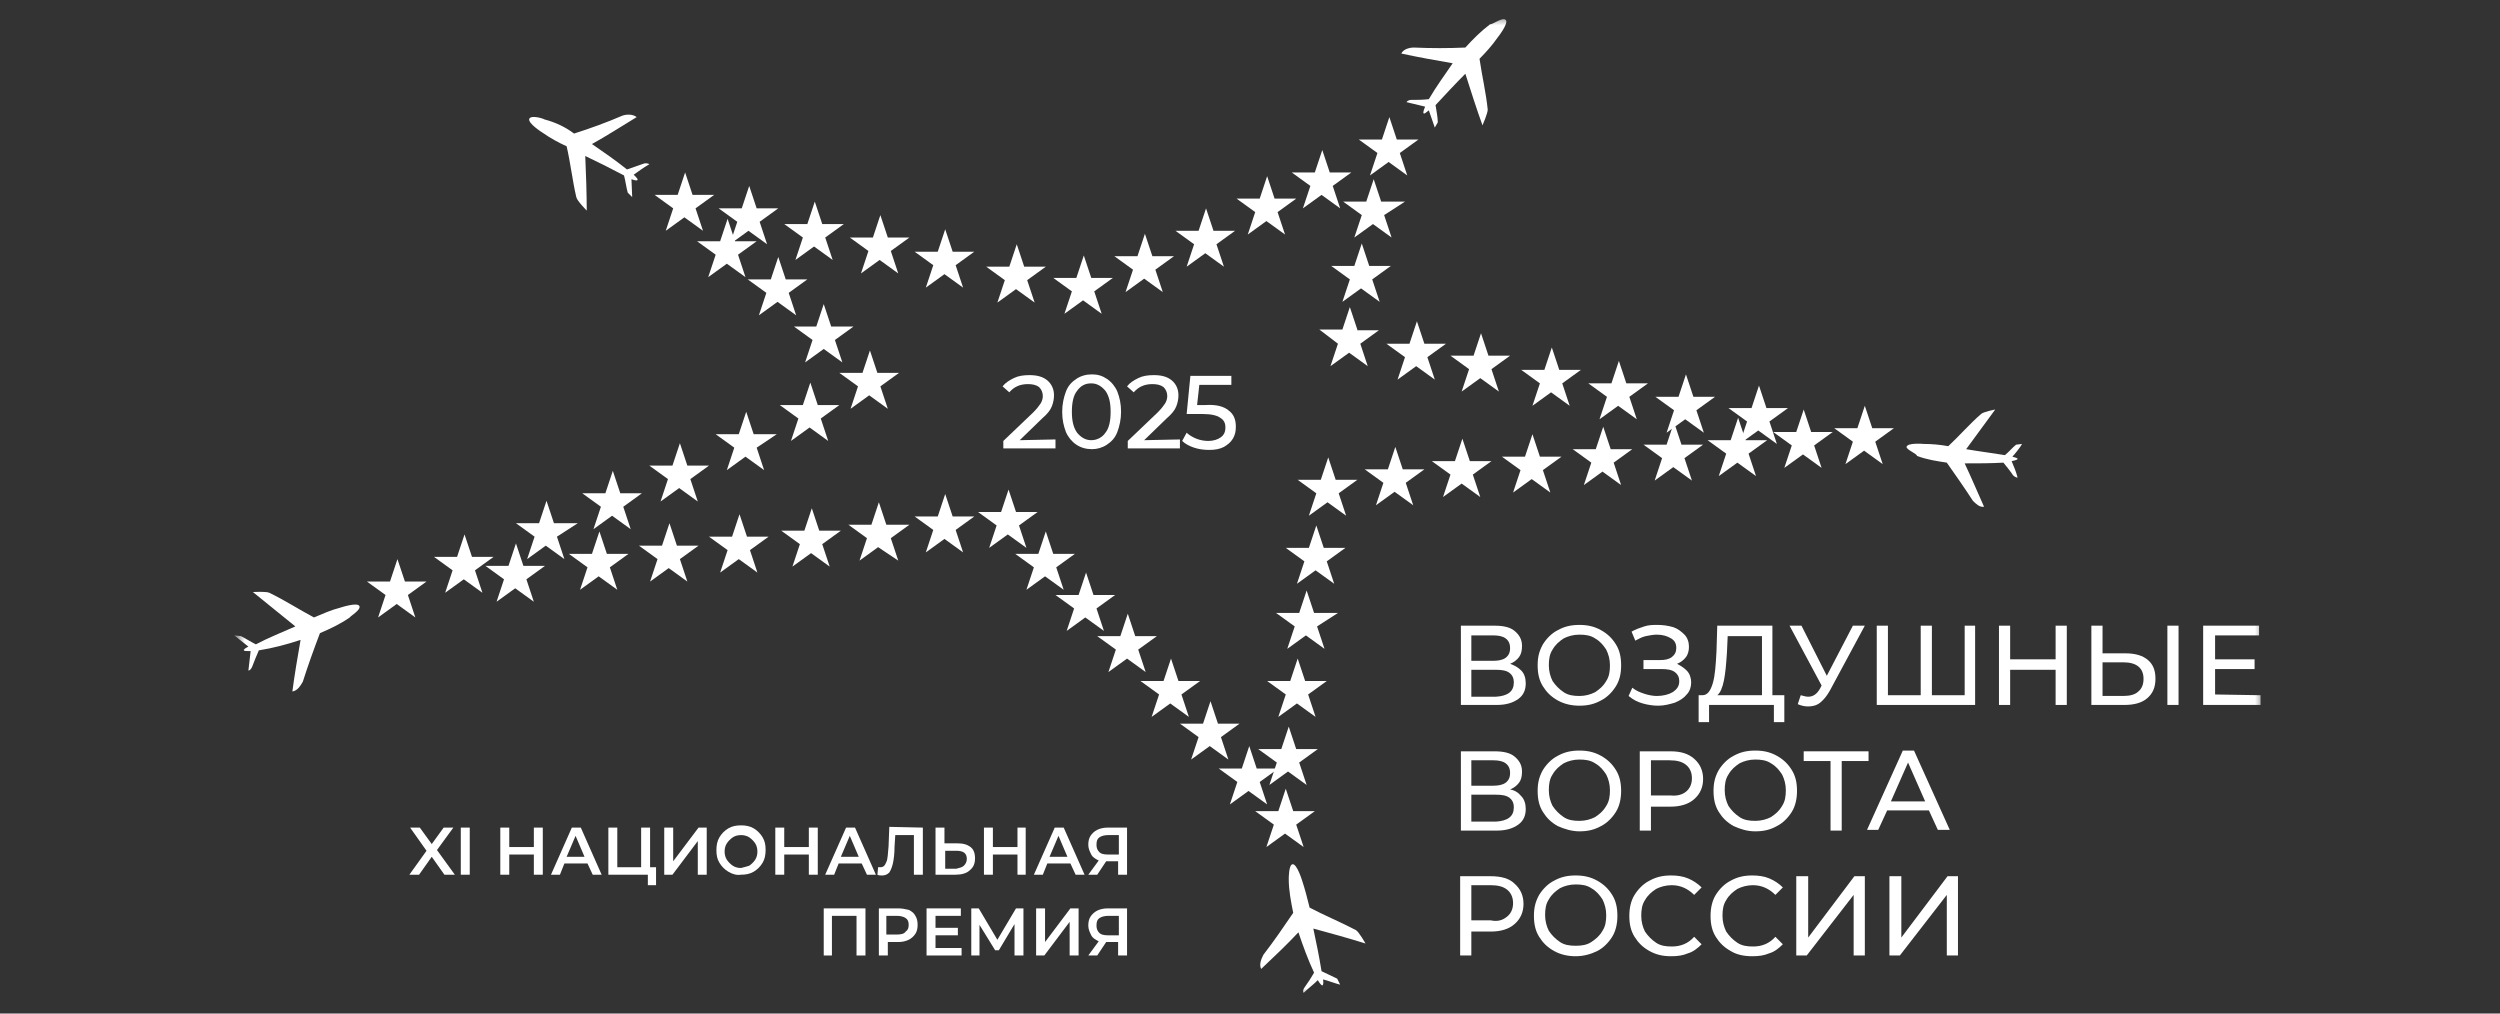 <svg width="148" height="60" viewBox="0 0 148 60" fill="none" xmlns="http://www.w3.org/2000/svg">
<rect x="0" y="0" width="148" height="60" fill="#333333" stroke="none"/>
<mask id="mask0_29_2" style="mask-type:luminance" maskUnits="userSpaceOnUse" x="14" y="1" width="120" height="58">
<path d="M134 1H14V59H134V1Z" fill="white"/>
</mask>
<g mask="url(#mask0_29_2)">
<path d="M41 11.537L40.559 10.209L40.118 11.537H38.75L39.853 12.334L39.412 13.663L40.515 12.866L41.618 13.663L41.176 12.334L42.279 11.537H41Z" fill="white"/>
<path d="M110.838 25.351L110.397 24.023L109.956 25.351H108.588L109.691 26.148L109.25 27.476L110.353 26.679L111.456 27.476L111.014 26.148L112.117 25.351H110.838Z" fill="white"/>
<path d="M82.691 8.261L82.25 6.933L81.809 8.261H80.441L81.544 9.058L81.103 10.386L82.206 9.589L83.309 10.386L82.868 9.058L83.971 8.261H82.691Z" fill="white"/>
<path d="M76.559 48.02L76.117 46.692L75.676 48.02H74.309L75.412 48.817L74.97 50.145L76.073 49.348L77.176 50.145L76.735 48.817L77.838 48.02H76.559Z" fill="white"/>
<path d="M23.971 34.427L23.529 33.099L23.088 34.427H21.721L22.824 35.224L22.383 36.553L23.485 35.756L24.588 36.553L24.147 35.224L25.25 34.427H23.971Z" fill="white"/>
<path d="M51.941 22.075L51.5 20.747L51.059 22.075H49.691L50.794 22.872L50.353 24.2L51.456 23.403L52.559 24.2L52.118 22.872L53.221 22.075H51.941Z" fill="white"/>
<path d="M60.148 30.31L59.706 28.982L59.265 30.31H57.898L59 31.107L58.559 32.435L59.662 31.638L60.765 32.435L60.324 31.107L61.427 30.31H60.148Z" fill="white"/>
<path d="M79.073 28.406L78.632 27.078L78.191 28.406H76.823L77.926 29.203L77.485 30.531L78.588 29.734L79.691 30.531L79.25 29.203L80.353 28.406H79.073Z" fill="white"/>
<path d="M80.353 19.507L79.911 18.179L79.47 19.507H78.103L79.206 20.348L78.764 21.676L79.867 20.88L80.97 21.676L80.529 20.348L81.632 19.551H80.353V19.507Z" fill="white"/>
<path d="M64.603 16.452L64.161 15.124L63.72 16.452H62.352L63.456 17.249L63.014 18.577L64.117 17.78L65.22 18.577L64.779 17.249L65.882 16.452H64.603Z" fill="white"/>
<path d="M60.633 15.788L60.192 14.46L59.751 15.788H58.383L59.486 16.585L59.045 17.913L60.148 17.116L61.251 17.913L60.809 16.585L61.912 15.788H60.633Z" fill="white"/>
<path d="M43.515 14.282L43.074 12.954L42.632 14.282H41.265L42.368 15.079L41.926 16.407L43.029 15.611L44.132 16.407L43.691 15.079L44.794 14.282H43.515Z" fill="white"/>
<path d="M48.677 13.264L48.236 11.936L47.794 13.264H46.427L47.53 14.061L47.089 15.389L48.191 14.592L49.294 15.389L48.853 14.061L49.956 13.264H48.677Z" fill="white"/>
<path d="M52.559 14.061L52.117 12.733L51.676 14.061H50.309L51.411 14.858L50.97 16.186L52.073 15.389L53.176 16.186L52.735 14.858L53.838 14.061H52.559Z" fill="white"/>
<path d="M56.398 14.902L55.956 13.574L55.515 14.902H54.148L55.25 15.699L54.809 17.027L55.912 16.23L57.015 17.027L56.574 15.699L57.677 14.902H56.398Z" fill="white"/>
<path d="M44.794 12.334L44.353 11.006L43.912 12.334H42.544L43.647 13.131L43.206 14.46L44.309 13.663L45.412 14.46L44.97 13.131L46.073 12.334H44.794Z" fill="white"/>
<path d="M68.221 15.168L67.779 13.84L67.338 15.168H65.971L67.074 15.965L66.632 17.293L67.735 16.496L68.838 17.293L68.397 15.965L69.5 15.168H68.221Z" fill="white"/>
<path d="M71.838 13.663L71.397 12.335L70.956 13.663H69.588L70.691 14.46L70.25 15.788L71.353 14.991L72.456 15.788L72.014 14.46L73.117 13.663H71.838Z" fill="white"/>
<path d="M75.456 11.759L75.015 10.43L74.574 11.759H73.206L74.309 12.556L73.868 13.884L74.971 13.087L76.074 13.884L75.632 12.556L76.736 11.759H75.456Z" fill="white"/>
<path d="M78.721 10.209L78.279 8.881L77.838 10.209H76.471L77.574 11.006L77.132 12.334L78.235 11.537L79.338 12.334L78.897 11.006L80 10.209H78.721Z" fill="white"/>
<path d="M81.765 11.936L81.323 10.608L80.882 11.936H79.515L80.618 12.733L80.176 14.061L81.279 13.264L82.382 14.061L81.941 12.733L83.176 11.936H81.765Z" fill="white"/>
<path d="M81.059 15.743L80.617 14.415L80.176 15.743H78.809L79.912 16.541L79.47 17.869L80.573 17.072L81.676 17.869L81.235 16.541L82.338 15.743H81.059Z" fill="white"/>
<path d="M49.206 19.33L48.765 18.002L48.324 19.33H47L48.103 20.127L47.662 21.455L48.765 20.658L49.868 21.455L49.426 20.127L50.529 19.33H49.206Z" fill="white"/>
<path d="M46.515 16.54L46.074 15.212L45.632 16.54H44.265L45.368 17.337L44.926 18.666L46.029 17.869L47.132 18.666L46.691 17.337L47.794 16.54H46.515Z" fill="white"/>
<path d="M27.941 32.966L27.5 31.638L27.059 32.966H25.691L26.794 33.763L26.353 35.092L27.456 34.295L28.559 35.092L28.118 33.763L29.221 32.966H27.941Z" fill="white"/>
<path d="M30.985 33.498L30.544 32.169L30.103 33.498H28.735L29.838 34.295L29.397 35.623L30.5 34.826L31.603 35.623L31.162 34.295L32.265 33.498H30.985Z" fill="white"/>
<path d="M32.794 30.974L32.353 29.646L31.912 30.974H30.544L31.647 31.771L31.206 33.099L32.309 32.302L33.412 33.099L32.97 31.771L34.206 30.974H32.794Z" fill="white"/>
<path d="M36.721 29.203L36.279 27.875L35.838 29.203H34.471L35.574 30L35.133 31.328L36.235 30.531L37.338 31.328L36.897 30L38 29.203H36.721Z" fill="white"/>
<path d="M40.691 27.565L40.25 26.237L39.809 27.565H38.441L39.544 28.362L39.103 29.69L40.206 28.893L41.309 29.69L40.868 28.362L41.971 27.565H40.691Z" fill="white"/>
<path d="M48.412 23.979L47.971 22.65L47.53 23.979H46.162L47.265 24.776L46.824 26.104L47.927 25.307L49.03 26.104L48.589 24.776L49.691 23.979H48.412Z" fill="white"/>
<path d="M45.985 25.705H44.617L44.176 24.377L43.735 25.705H42.367L43.47 26.502L43.029 27.831L44.132 27.034L45.235 27.831L44.794 26.502L45.985 25.705Z" fill="white"/>
<path d="M35.927 32.789L35.486 31.461L35.044 32.789H33.677L34.78 33.586L34.339 34.915L35.441 34.118L36.544 34.915L36.103 33.586L37.206 32.789H35.927Z" fill="white"/>
<path d="M40.073 32.302L39.632 30.974L39.191 32.302H37.823L38.926 33.099L38.485 34.428L39.588 33.631L40.691 34.428L40.25 33.099L41.353 32.302H40.073Z" fill="white"/>
<path d="M44.221 31.771L43.779 30.443L43.338 31.771H41.971L43.074 32.568L42.633 33.896L43.735 33.099L44.838 33.896L44.397 32.568L45.5 31.771H44.221Z" fill="white"/>
<path d="M48.5 31.417L48.059 30.089L47.618 31.417H46.25L47.353 32.214L46.912 33.542L48.015 32.745L49.118 33.542L48.676 32.214L49.779 31.417H48.5Z" fill="white"/>
<path d="M56.398 30.576L55.956 29.247L55.515 30.576H54.148L55.25 31.372L54.809 32.701L55.912 31.904L57.015 32.701L56.574 31.372L57.677 30.576H56.398Z" fill="white"/>
<path d="M52.471 31.063L52.029 29.734L51.588 31.063H50.221L51.324 31.86L50.883 33.188L51.985 32.391L53.177 33.188L52.735 31.86L53.838 31.063H52.471Z" fill="white"/>
<path d="M84.323 20.348L83.882 19.02L83.441 20.348H82.073L83.176 21.145L82.735 22.473L83.838 21.676L84.941 22.473L84.5 21.145L85.603 20.348H84.323Z" fill="white"/>
<path d="M88.117 21.056L87.676 19.728L87.235 21.056H85.867L86.97 21.854L86.529 23.182L87.632 22.385L88.735 23.182L88.294 21.854L89.397 21.056H88.117Z" fill="white"/>
<path d="M92.309 21.898L91.867 20.57L91.426 21.898H90.059L91.162 22.695L90.72 24.023L91.823 23.226L92.926 24.023L92.485 22.695L93.588 21.898H92.309Z" fill="white"/>
<path d="M96.279 22.695L95.838 21.366L95.397 22.695H94.029L95.132 23.492L94.691 24.82L95.794 24.023L96.897 24.82L96.456 23.492L97.559 22.695H96.279Z" fill="white"/>
<path d="M100.25 23.492L99.809 22.163L99.368 23.492H98L99.103 24.288L98.662 25.617L99.765 24.82L100.868 25.617L100.426 24.288L101.529 23.492H100.25Z" fill="white"/>
<path d="M103.338 26.059L102.897 24.731L102.456 26.059H101.088L102.191 26.856L101.75 28.185L102.853 27.388L103.956 28.185L103.514 26.856L104.617 26.059H103.338Z" fill="white"/>
<path d="M107.221 25.573L106.78 24.244L106.338 25.573H104.971L106.074 26.37L105.632 27.698L106.735 26.901L107.838 27.698L107.397 26.37L108.5 25.573H107.221Z" fill="white"/>
<path d="M83.044 27.786L82.603 26.458L82.162 27.786H80.794L81.897 28.583L81.456 29.911L82.559 29.114L83.662 29.911L83.22 28.583L84.323 27.786H83.044Z" fill="white"/>
<path d="M87.015 27.299L86.573 25.971L86.132 27.299H84.765L85.868 28.096L85.426 29.424L86.529 28.627L87.632 29.424L87.191 28.096L88.294 27.299H87.015Z" fill="white"/>
<path d="M91.162 27.034L90.721 25.705L90.28 27.034H88.912L90.015 27.831L89.574 29.159L90.677 28.362L91.78 29.159L91.339 27.831L92.442 27.034H91.162Z" fill="white"/>
<path d="M95.353 26.591L94.911 25.263L94.47 26.591H93.103L94.206 27.388L93.764 28.716L94.867 27.919L95.97 28.716L95.529 27.388L96.632 26.591H95.353Z" fill="white"/>
<path d="M99.544 26.325L99.103 24.997L98.662 26.325H97.294L98.397 27.122L97.956 28.45L99.059 27.653L100.162 28.45L99.72 27.122L100.823 26.325H99.544Z" fill="white"/>
<path d="M104.573 24.156L104.132 22.827L103.691 24.156H102.323L103.426 24.953L102.985 26.281L104.088 25.484L105.191 26.281L104.75 24.953L105.853 24.156H104.573Z" fill="white"/>
<path d="M62.352 32.789L61.911 31.461L61.47 32.789H60.102L61.206 33.586L60.764 34.915L61.867 34.118L62.97 34.915L62.529 33.586L63.632 32.789H62.352Z" fill="white"/>
<path d="M74.397 45.496L73.956 44.168L73.515 45.496H72.147L73.25 46.293L72.809 47.621L73.912 46.825L75.015 47.621L74.574 46.293L75.677 45.496H74.397Z" fill="white"/>
<path d="M76.735 44.345L76.294 43.017L75.853 44.345H74.485L75.588 45.142L75.147 46.47L76.25 45.673L77.353 46.47L76.912 45.142L78.015 44.345H76.735Z" fill="white"/>
<path d="M77.265 40.316L76.823 38.988L76.382 40.316H75.015L76.118 41.113L75.676 42.441L76.779 41.644L77.882 42.441L77.441 41.113L78.544 40.316H77.265Z" fill="white"/>
<path d="M77.794 36.287L77.353 34.959L76.912 36.287H75.544L76.647 37.084L76.206 38.412L77.309 37.615L78.412 38.412L77.97 37.084L79.206 36.287H77.794Z" fill="white"/>
<path d="M78.367 32.435L77.926 31.107L77.485 32.435H76.117L77.22 33.232L76.779 34.56L77.882 33.763L78.985 34.56L78.544 33.232L79.647 32.435H78.367Z" fill="white"/>
<path d="M64.735 35.224L64.294 33.896L63.853 35.224H62.485L63.588 36.021L63.147 37.35L64.25 36.553L65.353 37.35L64.912 36.021L66.015 35.224H64.735Z" fill="white"/>
<path d="M67.206 37.66L66.765 36.331L66.324 37.66H64.956L66.059 38.456L65.618 39.785L66.721 38.988L67.824 39.785L67.382 38.456L68.486 37.66H67.206Z" fill="white"/>
<path d="M72.103 42.84L71.661 41.511L71.22 42.84H69.853L70.956 43.637L70.514 44.965L71.617 44.168L72.72 44.965L72.279 43.637L73.382 42.84H72.103Z" fill="white"/>
<path d="M69.765 40.316L69.323 38.988L68.882 40.316H67.515L68.618 41.113L68.176 42.441L69.279 41.644L70.382 42.441L69.941 41.113L71.044 40.316H69.765Z" fill="white"/>
<path d="M112.867 26.458C112.911 26.192 113.882 26.281 113.882 26.281C114.367 26.281 114.852 26.325 115.338 26.414C115.955 25.838 116.661 25.041 117.279 24.51C117.411 24.377 118.117 24.244 118.117 24.244C117.632 24.908 116.882 25.927 116.397 26.591C117.147 26.724 117.897 26.812 118.691 26.945C118.911 26.768 119.132 26.502 119.352 26.325L119.705 26.281C119.617 26.458 119.264 26.901 119.132 27.034C119.308 27.078 119.441 27.122 119.441 27.166C119.441 27.211 119.308 27.255 119.088 27.299C119.22 27.609 119.352 27.919 119.441 28.273C119.308 28.273 119.176 28.14 119.176 28.14C119 27.875 118.779 27.609 118.602 27.388C117.852 27.432 117.058 27.432 116.308 27.432C116.705 28.273 117.058 29.114 117.455 30C117.191 30.044 116.97 29.823 116.794 29.646C116.308 28.893 115.779 28.14 115.25 27.388C114.676 27.299 114.058 27.211 113.485 26.989C113.485 26.856 112.867 26.635 112.867 26.458Z" fill="white"/>
<path d="M76.514 51.163C76.779 51.119 77.088 52.137 77.088 52.137C77.264 52.669 77.397 53.2 77.529 53.731C78.367 54.174 79.426 54.617 80.264 55.059C80.441 55.148 80.838 55.856 80.838 55.856C79.999 55.591 78.588 55.192 77.749 54.971C77.926 55.812 78.102 56.653 78.235 57.495C78.499 57.627 78.897 57.804 79.161 57.937L79.338 58.291C79.117 58.247 78.544 58.026 78.323 57.982C78.367 58.203 78.323 58.336 78.279 58.336C78.235 58.336 78.147 58.247 78.014 58.026C77.749 58.291 77.441 58.513 77.176 58.779C77.088 58.646 77.22 58.469 77.22 58.469C77.441 58.159 77.617 57.893 77.794 57.583C77.441 56.83 77.132 55.989 76.867 55.192C76.161 55.945 75.411 56.653 74.661 57.362C74.529 57.096 74.661 56.786 74.794 56.52C75.411 55.724 75.985 54.882 76.558 54.041C76.426 53.377 76.294 52.713 76.294 52.049C76.294 51.96 76.294 51.208 76.514 51.163Z" fill="white"/>
<path d="M89.132 1.177C89.352 1.354 88.646 2.24 88.646 2.24C88.337 2.682 87.984 3.081 87.587 3.479C87.72 4.409 87.984 5.56 88.073 6.49C88.073 6.711 87.764 7.42 87.764 7.42C87.455 6.579 87.014 5.206 86.749 4.365C86.132 4.985 85.558 5.605 84.984 6.224C85.029 6.534 85.117 6.933 85.117 7.243L84.94 7.553C84.852 7.331 84.676 6.756 84.587 6.534C84.411 6.667 84.323 6.756 84.279 6.711C84.234 6.667 84.279 6.534 84.367 6.313C84.014 6.224 83.617 6.136 83.264 6.047C83.352 5.914 83.529 5.914 83.529 5.914C83.882 5.914 84.234 5.914 84.587 5.87C85.029 5.118 85.514 4.453 85.999 3.745C84.984 3.568 83.97 3.391 82.955 3.169C83.087 2.904 83.44 2.815 83.705 2.815C84.72 2.86 85.734 2.86 86.749 2.815C87.19 2.328 87.676 1.841 88.205 1.443C88.382 1.443 88.955 1 89.132 1.177Z" fill="white"/>
<path d="M31.338 7.021C31.206 7.287 32.132 7.863 32.132 7.863C32.573 8.173 33.059 8.438 33.544 8.66C33.765 9.589 33.897 10.741 34.117 11.67C34.162 11.892 34.735 12.467 34.735 12.467C34.735 11.582 34.691 10.121 34.647 9.235C35.397 9.589 36.191 9.988 36.941 10.386C37.029 10.696 37.073 11.095 37.162 11.405L37.426 11.67C37.426 11.449 37.382 10.829 37.382 10.608C37.603 10.696 37.735 10.696 37.735 10.652C37.779 10.608 37.691 10.519 37.515 10.342C37.823 10.121 38.132 9.899 38.441 9.722C38.309 9.634 38.132 9.678 38.132 9.678C37.779 9.811 37.471 9.899 37.117 10.032C36.456 9.501 35.75 9.014 35.044 8.527C35.926 8.04 36.809 7.464 37.691 6.933C37.471 6.756 37.117 6.756 36.853 6.844C35.926 7.243 34.956 7.597 33.985 7.907C33.456 7.508 32.882 7.243 32.221 7.066C32.176 7.021 31.471 6.8 31.338 7.021Z" fill="white"/>
<path d="M21.279 35.888C21.191 35.623 20.132 35.977 20.132 35.977C19.602 36.11 19.117 36.331 18.588 36.553C17.75 36.11 16.779 35.49 15.941 35.092C15.764 35.003 14.97 35.047 14.97 35.047C15.676 35.623 16.779 36.508 17.485 37.084C16.691 37.438 15.897 37.748 15.147 38.146C14.882 38.014 14.529 37.792 14.264 37.659L13.867 37.615C14.044 37.748 14.529 38.146 14.705 38.279C14.529 38.368 14.397 38.456 14.441 38.501C14.441 38.545 14.617 38.545 14.838 38.545C14.794 38.943 14.749 39.298 14.705 39.696C14.838 39.696 14.926 39.475 14.926 39.475C15.058 39.12 15.191 38.811 15.323 38.501C16.161 38.368 17 38.146 17.794 37.881C17.617 38.899 17.441 39.917 17.308 40.936C17.617 40.892 17.794 40.582 17.926 40.36C18.235 39.386 18.588 38.412 18.941 37.482C19.558 37.217 20.132 36.951 20.705 36.553C20.75 36.464 21.367 36.11 21.279 35.888Z" fill="white"/>
<path d="M62.485 26.015V26.547H59.397V26.104L61.161 24.421C61.382 24.2 61.514 24.023 61.602 23.89C61.691 23.757 61.735 23.58 61.735 23.447C61.735 23.226 61.647 23.049 61.514 22.916C61.338 22.783 61.117 22.739 60.852 22.739C60.367 22.739 60.014 22.916 59.75 23.226L59.352 22.872C59.529 22.65 59.75 22.517 60.014 22.385C60.279 22.252 60.588 22.207 60.941 22.207C61.382 22.207 61.735 22.296 62 22.517C62.264 22.739 62.397 23.049 62.397 23.403C62.397 23.624 62.352 23.846 62.264 24.067C62.176 24.288 62 24.51 61.691 24.776L60.367 26.059L62.485 26.015Z" fill="white"/>
<path d="M63.72 26.325C63.455 26.148 63.235 25.882 63.102 25.573C62.97 25.218 62.882 24.864 62.882 24.377C62.882 23.934 62.97 23.536 63.102 23.182C63.235 22.828 63.455 22.606 63.72 22.429C63.985 22.252 64.294 22.163 64.647 22.163C64.999 22.163 65.264 22.252 65.529 22.429C65.794 22.606 66.014 22.872 66.147 23.182C66.279 23.536 66.367 23.89 66.367 24.377C66.367 24.82 66.279 25.218 66.147 25.573C66.014 25.927 65.794 26.148 65.529 26.325C65.264 26.502 64.955 26.591 64.647 26.591C64.294 26.591 63.985 26.502 63.72 26.325ZM65.441 25.617C65.661 25.351 65.749 24.908 65.749 24.377C65.749 23.846 65.661 23.447 65.441 23.137C65.22 22.872 64.955 22.695 64.602 22.695C64.249 22.695 63.985 22.828 63.764 23.137C63.544 23.403 63.455 23.846 63.455 24.377C63.455 24.908 63.544 25.307 63.764 25.617C63.985 25.882 64.249 26.059 64.602 26.059C64.955 26.059 65.264 25.882 65.441 25.617Z" fill="white"/>
<path d="M69.852 26.015V26.547H66.764V26.104L68.528 24.421C68.749 24.2 68.882 24.023 68.97 23.89C69.058 23.757 69.102 23.58 69.102 23.447C69.102 23.226 69.014 23.049 68.882 22.916C68.705 22.783 68.484 22.739 68.22 22.739C67.734 22.739 67.382 22.916 67.117 23.226L66.72 22.872C66.896 22.65 67.117 22.517 67.382 22.385C67.646 22.252 67.955 22.207 68.308 22.207C68.749 22.207 69.102 22.296 69.367 22.517C69.632 22.739 69.764 23.049 69.764 23.403C69.764 23.624 69.72 23.846 69.632 24.067C69.543 24.288 69.367 24.51 69.058 24.776L67.734 26.059L69.852 26.015Z" fill="white"/>
<path d="M72.721 24.289C73.029 24.51 73.162 24.82 73.162 25.263C73.162 25.528 73.118 25.75 72.985 25.971C72.853 26.192 72.677 26.325 72.456 26.458C72.191 26.591 71.927 26.635 71.574 26.635C71.265 26.635 70.956 26.591 70.691 26.502C70.427 26.414 70.162 26.281 69.985 26.104L70.25 25.617C70.382 25.75 70.603 25.883 70.824 25.971C71.044 26.06 71.309 26.104 71.529 26.104C71.838 26.104 72.103 26.015 72.279 25.883C72.456 25.75 72.544 25.573 72.544 25.307C72.544 25.041 72.456 24.864 72.235 24.731C72.059 24.599 71.706 24.51 71.221 24.51H70.25L70.471 22.252H72.897V22.783H71L70.868 23.979H71.353C72.015 23.934 72.456 24.067 72.721 24.289Z" fill="white"/>
<path d="M26.309 51.783L25.559 50.721L24.809 51.783H24.235L25.25 50.366L24.279 48.994H24.853L25.559 49.968L26.265 48.994H26.838L25.868 50.322L26.927 51.783H26.309Z" fill="white"/>
<path d="M27.279 48.994H27.809V51.783H27.279V48.994Z" fill="white"/>
<path d="M32.133 48.994V51.783H31.604V50.588H30.148V51.783H29.618V48.994H30.148V50.145H31.604V48.994H32.133Z" fill="white"/>
<path d="M34.78 51.119H33.412L33.148 51.783H32.618L33.853 48.994H34.383L35.618 51.783H35.089L34.78 51.119ZM34.603 50.721L34.074 49.481L33.545 50.721H34.603Z" fill="white"/>
<path d="M38.838 51.34V52.403H38.353V51.783H36.015V48.994H36.544V51.34H37.956V48.994H38.485V51.34H38.838Z" fill="white"/>
<path d="M39.323 48.994H39.853V50.986L41.353 48.994H41.838V51.783H41.309V49.791L39.809 51.783H39.323V48.994Z" fill="white"/>
<path d="M43.118 51.606C42.897 51.473 42.721 51.296 42.589 51.075C42.456 50.853 42.412 50.632 42.412 50.322C42.412 50.056 42.456 49.791 42.589 49.569C42.721 49.348 42.897 49.171 43.118 49.038C43.339 48.905 43.603 48.861 43.868 48.861C44.133 48.861 44.397 48.905 44.618 49.038C44.839 49.171 45.015 49.348 45.147 49.569C45.28 49.791 45.324 50.012 45.324 50.322C45.324 50.588 45.28 50.853 45.147 51.075C45.015 51.296 44.839 51.473 44.618 51.606C44.397 51.739 44.133 51.783 43.868 51.783C43.603 51.828 43.339 51.739 43.118 51.606ZM44.353 51.252C44.486 51.163 44.618 51.031 44.706 50.898C44.794 50.765 44.839 50.588 44.839 50.411C44.839 50.234 44.794 50.056 44.706 49.924C44.618 49.791 44.486 49.658 44.353 49.569C44.221 49.481 44.044 49.437 43.868 49.437C43.691 49.437 43.515 49.481 43.383 49.569C43.25 49.658 43.118 49.791 43.03 49.924C42.941 50.056 42.897 50.234 42.897 50.411C42.897 50.588 42.941 50.765 43.03 50.898C43.118 51.031 43.25 51.163 43.383 51.252C43.515 51.34 43.691 51.385 43.868 51.385C44.044 51.34 44.221 51.296 44.353 51.252Z" fill="white"/>
<path d="M48.412 48.994V51.783H47.883V50.588H46.427V51.783H45.898V48.994H46.427V50.145H47.883V48.994H48.412Z" fill="white"/>
<path d="M51.014 51.119H49.647L49.382 51.783H48.852L50.088 48.994H50.617L51.852 51.783H51.323L51.014 51.119ZM50.838 50.721L50.308 49.481L49.779 50.721H50.838Z" fill="white"/>
<path d="M54.633 48.994V51.783H54.103V49.437H53L52.956 50.145C52.956 50.544 52.912 50.853 52.868 51.075C52.824 51.296 52.736 51.518 52.647 51.651C52.515 51.783 52.383 51.828 52.206 51.828C52.118 51.828 52.03 51.828 51.941 51.783L51.986 51.34C52.03 51.34 52.074 51.34 52.118 51.34C52.294 51.34 52.383 51.252 52.471 51.031C52.559 50.853 52.559 50.544 52.603 50.101L52.647 48.95L54.633 48.994Z" fill="white"/>
<path d="M57.456 50.145C57.633 50.278 57.721 50.499 57.721 50.809C57.721 51.119 57.633 51.34 57.412 51.518C57.236 51.695 56.927 51.783 56.574 51.783H55.383V48.994H55.912V49.924H56.662C57.059 49.924 57.28 50.012 57.456 50.145ZM57.059 51.252C57.148 51.163 57.236 51.031 57.236 50.853C57.236 50.499 57.015 50.366 56.618 50.366H55.956V51.429H56.618C56.795 51.385 56.971 51.34 57.059 51.252Z" fill="white"/>
<path d="M60.721 48.994V51.783H60.235V50.588H58.779V51.783H58.25V48.994H58.779V50.145H60.235V48.994H60.721Z" fill="white"/>
<path d="M63.368 51.119H62L61.736 51.783H61.206L62.441 48.994H62.971L64.206 51.783H63.677L63.368 51.119ZM63.191 50.721L62.662 49.481L62.133 50.721H63.191Z" fill="white"/>
<path d="M66.721 48.994V51.783H66.192V50.986H65.53H65.486L64.956 51.783H64.427L65.044 50.942C64.868 50.853 64.692 50.765 64.603 50.588C64.515 50.411 64.427 50.234 64.427 50.012C64.427 49.791 64.471 49.614 64.559 49.481C64.647 49.348 64.78 49.215 64.956 49.127C65.133 49.038 65.353 48.994 65.574 48.994H66.721ZM65.088 49.569C64.956 49.658 64.912 49.791 64.912 50.012C64.912 50.189 64.956 50.322 65.088 50.455C65.177 50.544 65.353 50.588 65.574 50.588H66.236V49.437H65.618C65.397 49.437 65.221 49.481 65.088 49.569Z" fill="white"/>
<path d="M51.235 53.776V56.565H50.706V54.218H49.25V56.565H48.765V53.776H51.235Z" fill="white"/>
<path d="M53.794 53.864C53.971 53.953 54.103 54.041 54.191 54.218C54.279 54.351 54.323 54.528 54.323 54.75C54.323 54.971 54.279 55.148 54.191 55.281C54.103 55.414 53.971 55.547 53.794 55.635C53.617 55.724 53.397 55.768 53.176 55.768H52.559V56.565H52.029V53.776H53.176C53.397 53.776 53.617 53.82 53.794 53.864ZM53.617 55.148C53.75 55.06 53.794 54.927 53.794 54.75C53.794 54.573 53.75 54.44 53.617 54.351C53.485 54.263 53.309 54.218 53.088 54.218H52.471V55.325H53.088C53.353 55.325 53.529 55.281 53.617 55.148Z" fill="white"/>
<path d="M56.926 56.122V56.565H54.852V53.776H56.882V54.218H55.382V54.927H56.706V55.37H55.382V56.122H56.926Z" fill="white"/>
<path d="M60.059 56.565V54.705L59.132 56.255H58.912L57.985 54.75V56.565H57.5V53.776H57.941L59.044 55.635L60.147 53.776H60.588V56.565H60.059Z" fill="white"/>
<path d="M61.338 53.776H61.867V55.768L63.367 53.776H63.853V56.565H63.323V54.573L61.823 56.565H61.338V53.776Z" fill="white"/>
<path d="M66.721 53.776V56.565H66.192V55.768H65.53H65.486L64.956 56.565H64.427L65.044 55.724C64.868 55.635 64.692 55.547 64.603 55.37C64.515 55.192 64.427 55.015 64.427 54.794C64.427 54.573 64.471 54.395 64.559 54.263C64.647 54.13 64.78 53.997 64.956 53.908C65.133 53.82 65.353 53.776 65.574 53.776H66.721ZM65.088 54.351C64.956 54.44 64.912 54.573 64.912 54.794C64.912 54.971 64.956 55.104 65.088 55.237C65.177 55.325 65.353 55.37 65.574 55.37H66.236V54.218H65.618C65.397 54.218 65.221 54.263 65.088 54.351Z" fill="white"/>
<path d="M90.059 39.696C90.235 39.873 90.324 40.139 90.324 40.449C90.324 40.847 90.191 41.157 89.882 41.379C89.574 41.6 89.177 41.733 88.603 41.733H86.485V37.04H88.471C89 37.04 89.397 37.128 89.662 37.349C89.927 37.571 90.103 37.837 90.103 38.235C90.103 38.501 90.059 38.722 89.927 38.899C89.794 39.076 89.618 39.209 89.397 39.298C89.662 39.386 89.882 39.519 90.059 39.696ZM87.103 39.12H88.382C88.691 39.12 88.956 39.076 89.132 38.943C89.309 38.81 89.397 38.633 89.397 38.368C89.397 38.102 89.309 37.925 89.132 37.792C88.956 37.659 88.691 37.615 88.382 37.615H87.103V39.12ZM89.618 40.404C89.618 40.139 89.529 39.962 89.353 39.829C89.177 39.696 88.912 39.652 88.559 39.652H87.103V41.246H88.559C89.265 41.201 89.618 40.936 89.618 40.404Z" fill="white"/>
<path d="M92.221 41.467C91.823 41.246 91.559 40.98 91.338 40.626C91.118 40.272 91.029 39.873 91.029 39.386C91.029 38.899 91.118 38.545 91.338 38.147C91.559 37.792 91.868 37.482 92.221 37.305C92.618 37.084 93.015 36.995 93.5 36.995C93.985 36.995 94.382 37.084 94.779 37.305C95.176 37.527 95.441 37.792 95.662 38.147C95.882 38.501 95.971 38.899 95.971 39.386C95.971 39.873 95.882 40.272 95.662 40.626C95.441 40.98 95.132 41.29 94.779 41.467C94.382 41.688 93.985 41.777 93.5 41.777C93.059 41.777 92.618 41.688 92.221 41.467ZM94.426 40.98C94.691 40.803 94.912 40.626 95.088 40.316C95.265 40.05 95.309 39.74 95.309 39.386C95.309 39.032 95.221 38.722 95.088 38.456C94.912 38.191 94.735 37.969 94.426 37.792C94.162 37.615 93.853 37.571 93.5 37.571C93.147 37.571 92.838 37.66 92.573 37.792C92.309 37.969 92.088 38.147 91.912 38.456C91.735 38.722 91.691 39.032 91.691 39.386C91.691 39.74 91.779 40.05 91.912 40.316C92.088 40.582 92.309 40.803 92.573 40.98C92.838 41.157 93.147 41.202 93.5 41.202C93.853 41.202 94.162 41.113 94.426 40.98Z" fill="white"/>
<path d="M99.853 39.696C100.03 39.873 100.118 40.139 100.118 40.404C100.118 40.67 100.03 40.936 99.853 41.113C99.677 41.334 99.456 41.467 99.147 41.6C98.839 41.688 98.53 41.777 98.177 41.777C97.868 41.777 97.559 41.733 97.25 41.644C96.942 41.556 96.677 41.423 96.412 41.202L96.633 40.714C96.853 40.892 97.074 40.98 97.339 41.069C97.603 41.157 97.868 41.202 98.089 41.202C98.442 41.202 98.794 41.113 99.015 40.98C99.28 40.803 99.412 40.626 99.412 40.316C99.412 40.095 99.324 39.917 99.147 39.785C98.971 39.652 98.706 39.608 98.353 39.608H97.294V39.076H98.265C98.574 39.076 98.794 39.032 98.971 38.899C99.147 38.766 99.236 38.589 99.236 38.368C99.236 38.102 99.147 37.925 98.927 37.792C98.706 37.66 98.442 37.571 98.089 37.571C97.868 37.571 97.647 37.615 97.427 37.66C97.206 37.704 96.986 37.837 96.809 37.925L96.589 37.394C96.809 37.261 97.074 37.172 97.339 37.084C97.603 36.995 97.868 36.995 98.133 36.995C98.442 36.995 98.75 37.04 99.059 37.128C99.324 37.217 99.544 37.394 99.721 37.571C99.897 37.748 99.986 38.014 99.986 38.279C99.986 38.501 99.942 38.722 99.809 38.899C99.677 39.076 99.5 39.209 99.28 39.298C99.456 39.386 99.677 39.519 99.853 39.696Z" fill="white"/>
<path d="M105.632 41.157V42.751H105.014V41.733H101.176V42.751H100.559V41.157H100.779C101.088 41.157 101.264 40.892 101.397 40.449C101.529 40.006 101.573 39.386 101.617 38.545L101.662 37.04H104.926V41.157H105.632ZM102.059 40.272C101.97 40.714 101.838 41.024 101.662 41.157H104.309V37.659H102.279L102.235 38.633C102.191 39.298 102.147 39.829 102.059 40.272Z" fill="white"/>
<path d="M110.397 37.04L108.324 40.891C108.147 41.201 107.971 41.423 107.75 41.6C107.53 41.777 107.265 41.821 107.044 41.821C106.824 41.821 106.647 41.777 106.427 41.688L106.603 41.157C106.78 41.201 106.912 41.246 107.044 41.246C107.353 41.246 107.574 41.069 107.75 40.758L107.838 40.581L105.941 37.04H106.647L108.147 40.006L109.691 37.04H110.397Z" fill="white"/>
<path d="M116.927 37.04V41.733H111.104V37.04H111.765V41.157H113.706V37.04H114.368V41.157H116.309V37.04H116.927Z" fill="white"/>
<path d="M122.354 37.04V41.733H121.692V39.652H119.001V41.733H118.339V37.04H119.001V39.032H121.692V37.04H122.354Z" fill="white"/>
<path d="M127.162 39.076C127.47 39.342 127.603 39.696 127.603 40.183C127.603 40.714 127.426 41.069 127.117 41.334C126.809 41.6 126.367 41.733 125.75 41.733H123.809V37.04H124.47V38.678H125.838C126.412 38.678 126.853 38.81 127.162 39.076ZM126.588 40.936C126.809 40.758 126.897 40.493 126.897 40.183C126.897 39.563 126.5 39.209 125.706 39.209H124.47V41.201H125.706C126.103 41.201 126.412 41.113 126.588 40.936ZM128.309 37.04H128.97V41.733H128.309V37.04Z" fill="white"/>
<path d="M133.824 41.157V41.733H130.427V37.04H133.736V37.615H131.133V39.032H133.471V39.607H131.133V41.113L133.824 41.157Z" fill="white"/>
<path d="M90.059 47.134C90.235 47.311 90.324 47.577 90.324 47.887C90.324 48.285 90.191 48.595 89.882 48.817C89.574 49.038 89.177 49.171 88.603 49.171H86.485V44.478H88.471C89 44.478 89.397 44.566 89.662 44.788C89.927 45.009 90.103 45.275 90.103 45.673C90.103 45.939 90.059 46.16 89.927 46.337C89.794 46.514 89.618 46.647 89.397 46.736C89.662 46.78 89.882 46.913 90.059 47.134ZM87.103 46.514H88.382C88.691 46.514 88.956 46.47 89.132 46.337C89.309 46.205 89.397 46.027 89.397 45.762C89.397 45.496 89.309 45.319 89.132 45.186C88.956 45.053 88.691 45.009 88.382 45.009H87.103V46.514ZM89.618 47.798C89.618 47.533 89.529 47.356 89.353 47.223C89.177 47.09 88.912 47.046 88.559 47.046H87.103V48.64H88.559C89.265 48.595 89.618 48.33 89.618 47.798Z" fill="white"/>
<path d="M92.221 48.905C91.823 48.684 91.559 48.418 91.338 48.064C91.118 47.71 91.029 47.312 91.029 46.824C91.029 46.337 91.118 45.983 91.338 45.585C91.559 45.23 91.868 44.921 92.221 44.743C92.618 44.522 93.015 44.434 93.5 44.434C93.985 44.434 94.382 44.522 94.779 44.743C95.176 44.965 95.441 45.23 95.662 45.585C95.882 45.939 95.971 46.337 95.971 46.824C95.971 47.267 95.882 47.71 95.662 48.064C95.441 48.418 95.132 48.728 94.779 48.905C94.382 49.127 93.985 49.215 93.5 49.215C93.059 49.215 92.618 49.082 92.221 48.905ZM94.426 48.374C94.691 48.197 94.912 48.02 95.088 47.71C95.265 47.444 95.309 47.134 95.309 46.78C95.309 46.426 95.221 46.116 95.088 45.85C94.912 45.585 94.735 45.363 94.426 45.186C94.162 45.009 93.853 44.965 93.5 44.965C93.147 44.965 92.838 45.053 92.573 45.186C92.309 45.363 92.088 45.541 91.912 45.85C91.735 46.116 91.691 46.426 91.691 46.78C91.691 47.134 91.779 47.444 91.912 47.71C92.088 47.976 92.309 48.197 92.573 48.374C92.838 48.551 93.147 48.595 93.5 48.595C93.853 48.595 94.162 48.507 94.426 48.374Z" fill="white"/>
<path d="M100.295 44.92C100.648 45.23 100.824 45.629 100.824 46.116C100.824 46.603 100.648 47.001 100.295 47.311C99.942 47.621 99.457 47.754 98.883 47.754H97.736V49.171H97.074V44.478H98.883C99.501 44.478 99.942 44.611 100.295 44.92ZM99.809 46.869C100.03 46.691 100.162 46.426 100.162 46.072C100.162 45.718 100.03 45.452 99.809 45.275C99.589 45.098 99.28 45.009 98.839 45.009H97.736V47.09H98.883C99.28 47.134 99.589 47.046 99.809 46.869Z" fill="white"/>
<path d="M102.633 48.905C102.236 48.684 101.971 48.418 101.75 48.064C101.53 47.71 101.441 47.312 101.441 46.824C101.441 46.337 101.53 45.983 101.75 45.585C101.971 45.23 102.28 44.921 102.633 44.743C103.03 44.522 103.427 44.434 103.912 44.434C104.397 44.434 104.794 44.522 105.191 44.743C105.588 44.965 105.853 45.23 106.074 45.585C106.294 45.939 106.383 46.337 106.383 46.824C106.383 47.267 106.294 47.71 106.074 48.064C105.853 48.418 105.544 48.728 105.191 48.905C104.794 49.127 104.397 49.215 103.912 49.215C103.427 49.215 103.03 49.082 102.633 48.905ZM104.838 48.374C105.103 48.197 105.324 48.02 105.5 47.71C105.677 47.444 105.721 47.134 105.721 46.78C105.721 46.426 105.633 46.116 105.5 45.85C105.324 45.585 105.147 45.363 104.838 45.186C104.574 45.009 104.265 44.965 103.912 44.965C103.559 44.965 103.25 45.053 102.986 45.186C102.721 45.363 102.5 45.541 102.324 45.85C102.147 46.116 102.103 46.426 102.103 46.78C102.103 47.134 102.191 47.444 102.324 47.71C102.5 47.976 102.721 48.197 102.986 48.374C103.25 48.551 103.559 48.595 103.912 48.595C104.265 48.595 104.574 48.507 104.838 48.374Z" fill="white"/>
<path d="M110.618 45.053H109.029V49.171H108.368V45.053H106.779V44.478H110.618V45.053Z" fill="white"/>
<path d="M114.191 47.976H111.72L111.191 49.127H110.529L112.647 44.434H113.309L115.426 49.127H114.72L114.191 47.976ZM113.97 47.444L112.956 45.142L111.941 47.444H113.97Z" fill="white"/>
<path d="M89.662 52.314C90.015 52.624 90.191 53.023 90.191 53.51C90.191 53.997 90.015 54.395 89.662 54.705C89.309 55.015 88.824 55.148 88.25 55.148H87.103V56.565H86.441V51.872H88.25C88.868 51.872 89.353 52.004 89.662 52.314ZM89.221 54.262C89.441 54.085 89.574 53.82 89.574 53.465C89.574 53.111 89.441 52.846 89.221 52.669C89 52.491 88.691 52.403 88.25 52.403H87.103V54.484H88.25C88.647 54.572 88.956 54.484 89.221 54.262Z" fill="white"/>
<path d="M92 56.299C91.603 56.078 91.338 55.812 91.117 55.458C90.897 55.104 90.809 54.705 90.809 54.218C90.809 53.731 90.897 53.377 91.117 52.978C91.338 52.624 91.647 52.314 92 52.137C92.397 51.916 92.794 51.827 93.279 51.827C93.764 51.827 94.162 51.916 94.559 52.137C94.956 52.359 95.22 52.624 95.441 52.978C95.662 53.333 95.75 53.731 95.75 54.218C95.75 54.661 95.662 55.104 95.441 55.458C95.22 55.812 94.912 56.122 94.559 56.299C94.206 56.476 93.764 56.609 93.279 56.609C92.838 56.609 92.397 56.52 92 56.299ZM94.206 55.768C94.47 55.591 94.691 55.414 94.867 55.104C95.044 54.838 95.088 54.528 95.088 54.174C95.088 53.82 95 53.51 94.867 53.244C94.691 52.978 94.514 52.757 94.206 52.58C93.941 52.403 93.632 52.359 93.279 52.359C92.926 52.359 92.617 52.447 92.353 52.58C92.088 52.757 91.867 52.934 91.691 53.244C91.514 53.51 91.47 53.82 91.47 54.174C91.47 54.528 91.559 54.838 91.691 55.104C91.867 55.369 92.088 55.591 92.353 55.768C92.617 55.945 92.926 55.989 93.279 55.989C93.632 55.989 93.941 55.945 94.206 55.768Z" fill="white"/>
<path d="M97.647 56.299C97.25 56.078 96.986 55.812 96.765 55.458C96.544 55.104 96.456 54.705 96.456 54.218C96.456 53.776 96.544 53.333 96.765 52.978C96.986 52.624 97.294 52.314 97.647 52.137C98.044 51.916 98.441 51.827 98.927 51.827C99.28 51.827 99.632 51.872 99.941 52.005C100.25 52.137 100.515 52.314 100.735 52.536L100.294 52.978C99.941 52.624 99.5 52.403 98.971 52.403C98.618 52.403 98.309 52.492 98.044 52.624C97.78 52.801 97.559 52.978 97.382 53.288C97.206 53.554 97.162 53.864 97.162 54.218C97.162 54.572 97.25 54.882 97.382 55.148C97.559 55.414 97.78 55.635 98.044 55.812C98.309 55.989 98.618 56.033 98.971 56.033C99.5 56.033 99.941 55.856 100.294 55.458L100.735 55.901C100.515 56.122 100.25 56.343 99.941 56.432C99.632 56.565 99.324 56.609 98.927 56.609C98.441 56.609 98.044 56.52 97.647 56.299Z" fill="white"/>
<path d="M102.456 56.299C102.059 56.078 101.794 55.812 101.573 55.458C101.353 55.104 101.265 54.705 101.265 54.218C101.265 53.776 101.353 53.333 101.573 52.978C101.794 52.624 102.103 52.314 102.456 52.137C102.853 51.916 103.25 51.827 103.735 51.827C104.088 51.827 104.441 51.872 104.75 52.005C105.059 52.137 105.323 52.314 105.544 52.536L105.103 52.978C104.75 52.624 104.309 52.403 103.779 52.403C103.426 52.403 103.118 52.492 102.853 52.624C102.588 52.801 102.368 52.978 102.191 53.288C102.015 53.554 101.971 53.864 101.971 54.218C101.971 54.572 102.059 54.882 102.191 55.148C102.368 55.414 102.588 55.635 102.853 55.812C103.118 55.989 103.426 56.033 103.779 56.033C104.309 56.033 104.75 55.856 105.103 55.458L105.544 55.901C105.323 56.122 105.059 56.343 104.75 56.432C104.441 56.565 104.132 56.609 103.735 56.609C103.25 56.609 102.809 56.52 102.456 56.299Z" fill="white"/>
<path d="M106.383 51.872H107.045V55.502L109.78 51.872H110.398V56.565H109.736V52.978L106.957 56.565H106.339V51.872H106.383Z" fill="white"/>
<path d="M111.898 51.872H112.559V55.502L115.295 51.872H115.912V56.565H115.251V52.978L112.471 56.565H111.854V51.872H111.898Z" fill="white"/>
</g>
</svg>
